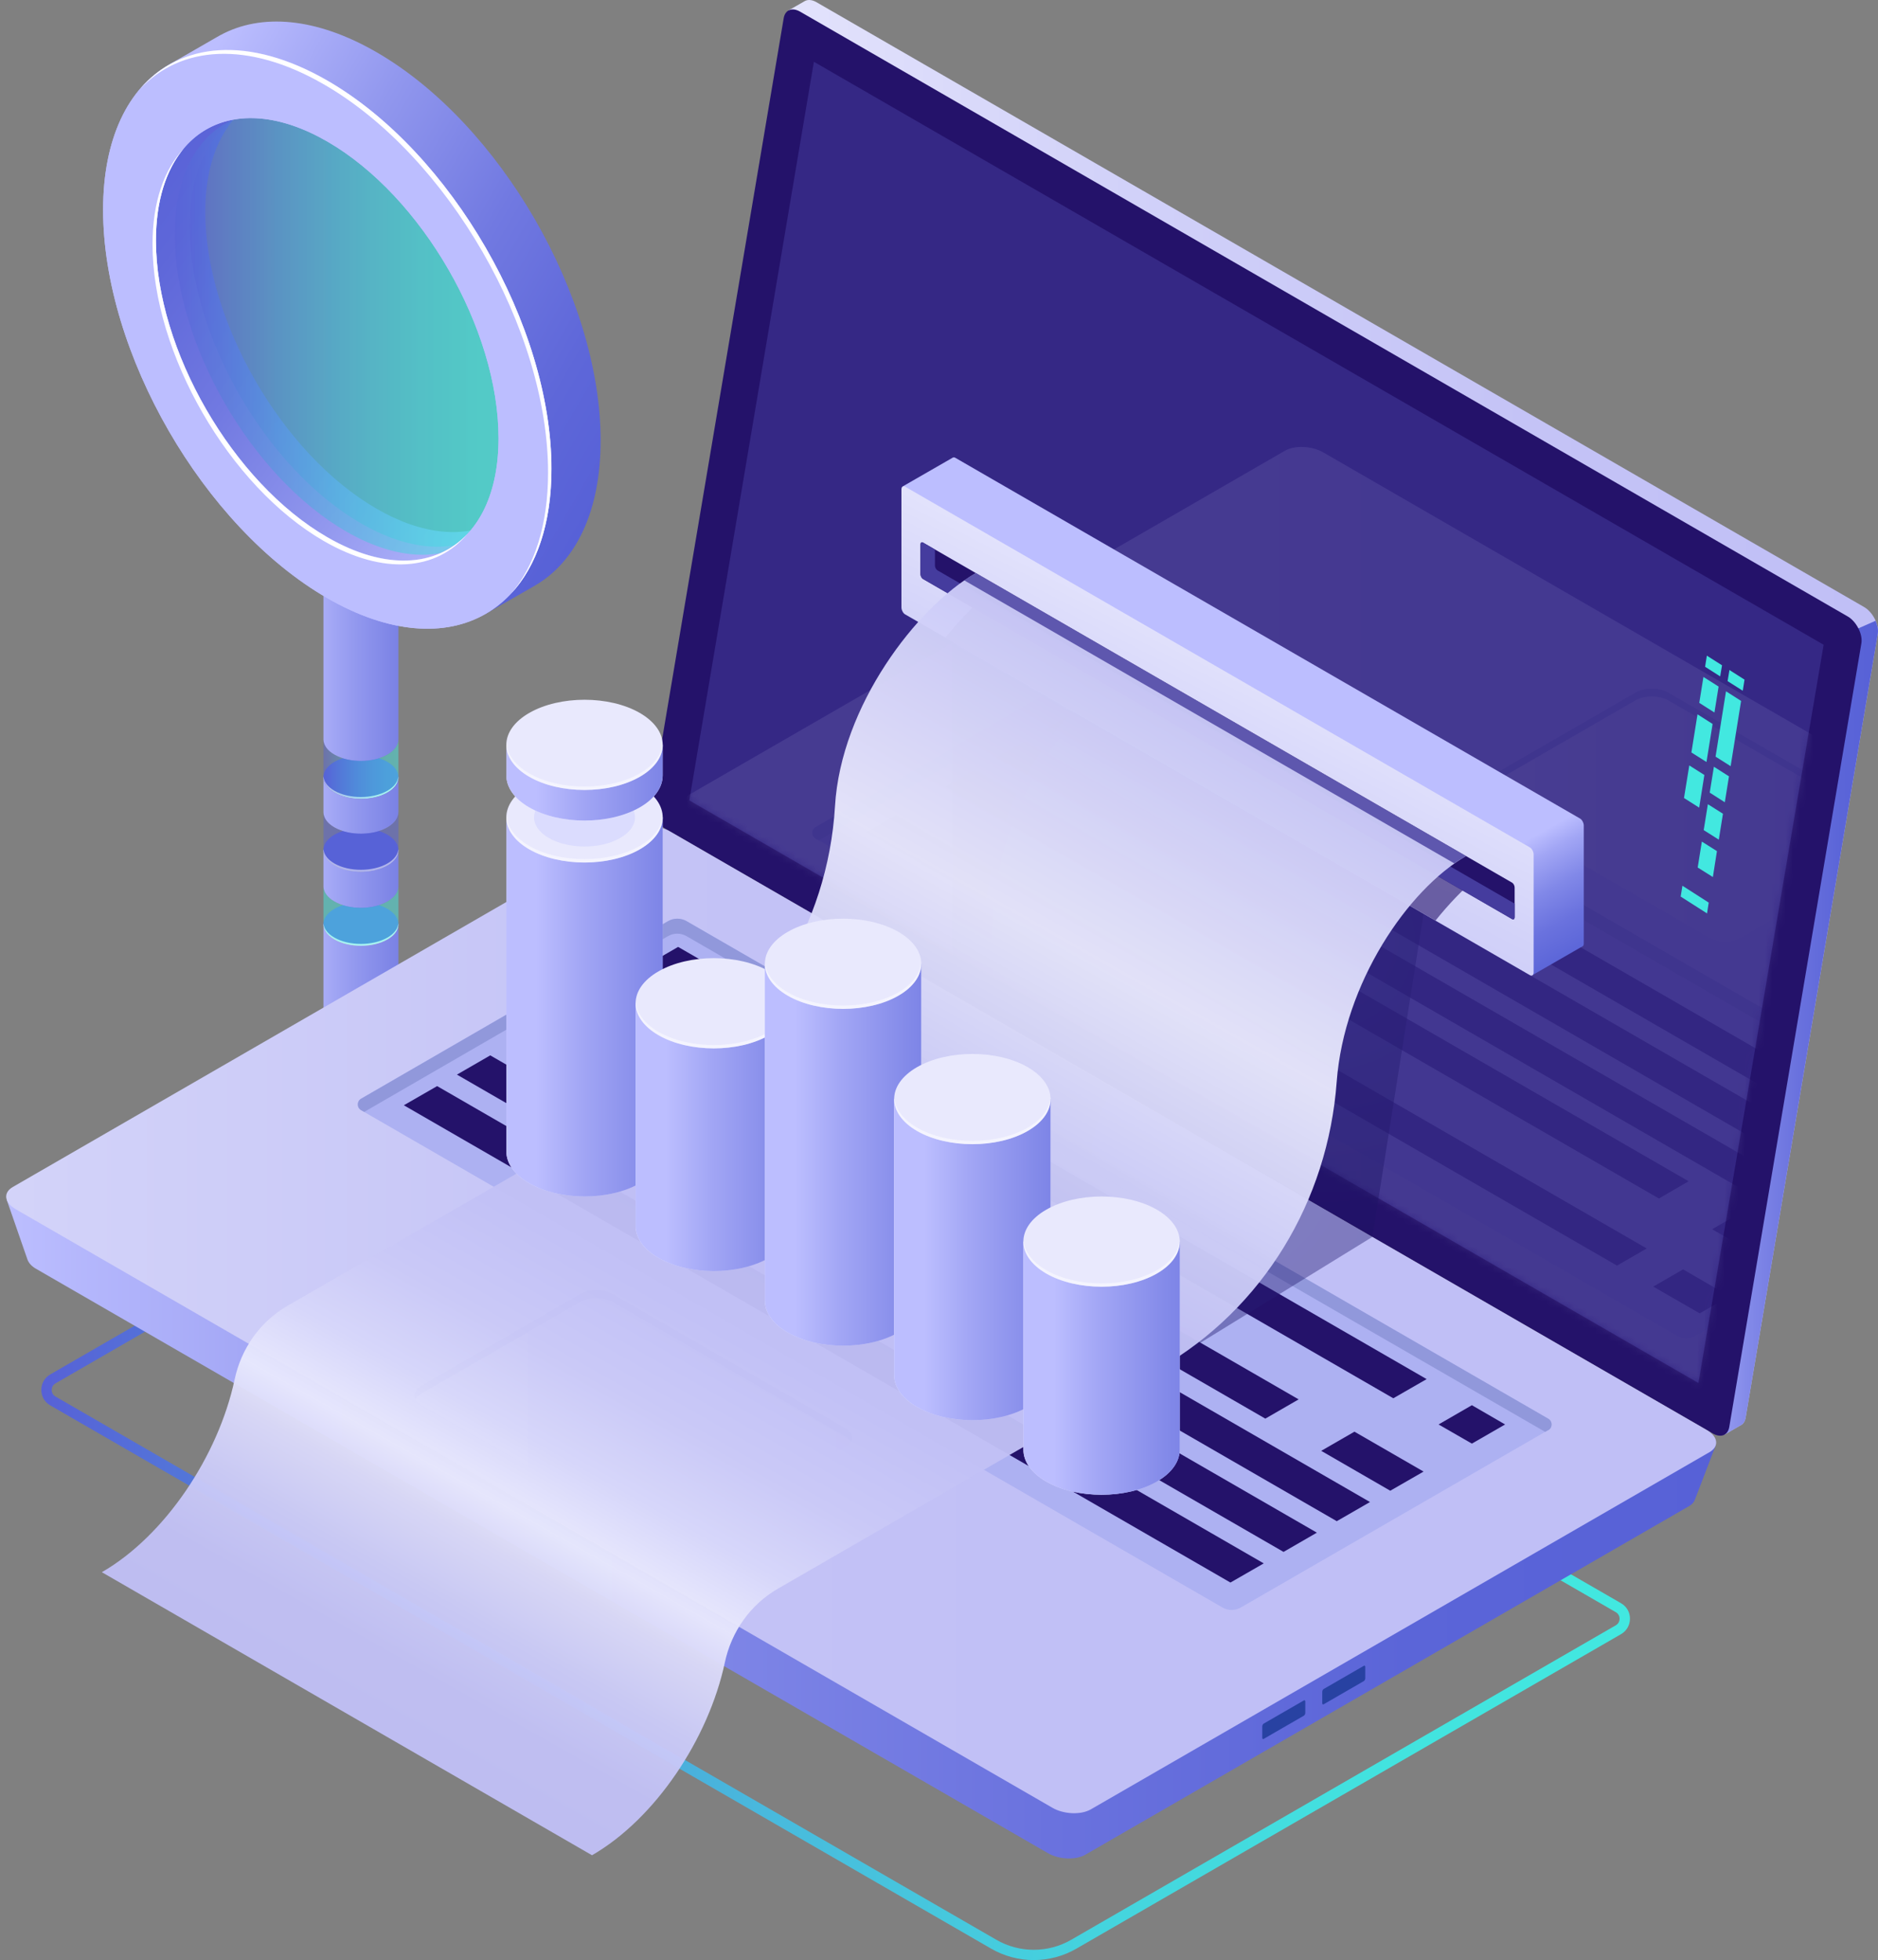 <svg xmlns="http://www.w3.org/2000/svg" width="275" height="287" viewBox="0 0 275 287" fill="none"><rect x="0" y="0" width="275" height="287" fill="#808080" stroke="none"/><path d="M48.964 116.039C46.823 114.806 46.823 112.801 48.964 111.554C51.105 110.321 54.588 110.321 56.729 111.554C58.87 112.787 58.87 114.793 56.729 116.039C54.588 117.273 51.105 117.273 48.964 116.039Z" fill="url(#paint0_linear_737_13454)"></path><path d="M48.965 115.781C51.106 117.014 54.589 117.014 56.73 115.781C57.747 115.198 58.275 114.44 58.329 113.681C58.397 114.534 57.869 115.402 56.73 116.052C54.589 117.285 51.106 117.285 48.965 116.052C47.84 115.402 47.312 114.534 47.366 113.681C47.42 114.44 47.949 115.198 48.965 115.781Z" fill="white"></path><path d="M48.964 126.705C46.823 125.472 46.823 123.467 48.964 122.22C51.105 120.987 54.588 120.987 56.729 122.22C58.87 123.453 58.87 125.459 56.729 126.705C54.588 127.939 51.105 127.939 48.964 126.705Z" fill="url(#paint1_linear_737_13454)"></path><path d="M48.964 137.559C46.823 136.326 46.823 134.32 48.964 133.073C51.105 131.84 54.588 131.84 56.729 133.073C58.87 134.307 58.87 136.312 56.729 137.559C54.588 138.792 51.105 138.792 48.964 137.559Z" fill="url(#paint2_linear_737_13454)"></path><path d="M58.342 113.803V108.26C58.342 109.073 57.8 109.886 56.73 110.496C54.589 111.729 51.106 111.729 48.965 110.496C47.921 109.9 47.393 109.114 47.365 108.328V84.87H58.342V153.97C58.342 157.005 55.889 159.458 52.854 159.458C49.818 159.458 47.365 157.005 47.365 153.97V135.241C47.338 136.082 47.867 136.922 48.965 137.559C51.106 138.792 54.589 138.792 56.73 137.559C57.8 136.935 58.329 136.136 58.342 135.323V129.767C58.342 130.58 57.8 131.393 56.73 132.003C54.589 133.236 51.106 133.236 48.965 132.003C47.921 131.406 47.393 130.62 47.365 129.834V124.387C47.338 125.227 47.867 126.067 48.965 126.704C51.106 127.937 54.589 127.937 56.73 126.704C57.8 126.081 58.329 125.281 58.342 124.468V118.912C58.342 119.725 57.8 120.538 56.73 121.148C54.589 122.381 51.106 122.381 48.965 121.148C47.921 120.552 47.393 119.766 47.365 118.98V113.722C47.338 114.562 47.867 115.402 48.965 116.039C51.106 117.272 54.589 117.272 56.73 116.039C57.8 115.415 58.329 114.616 58.342 113.803Z" fill="url(#paint3_linear_737_13454)"></path><path d="M48.965 126.434C51.106 127.667 54.589 127.667 56.73 126.434C57.747 125.851 58.275 125.092 58.329 124.333C58.397 125.187 57.869 126.054 56.73 126.705C54.589 127.938 51.106 127.938 48.965 126.705C47.84 126.054 47.312 125.187 47.366 124.333C47.42 125.092 47.949 125.851 48.965 126.434Z" fill="white"></path><path d="M48.965 137.287C51.106 138.52 54.589 138.52 56.73 137.287C57.747 136.704 58.275 135.945 58.329 135.187C58.397 136.04 57.869 136.908 56.73 137.558C54.589 138.791 51.106 138.791 48.965 137.558C47.84 136.908 47.312 136.04 47.366 135.187C47.42 135.945 47.949 136.704 48.965 137.287Z" fill="white"></path><path opacity="0.48" d="M48.965 110.496C51.106 111.729 54.589 111.729 56.73 110.496C57.8 109.872 58.343 109.073 58.343 108.26V113.802C58.343 114.615 57.8 115.415 56.73 116.038C54.589 117.272 51.106 117.272 48.965 116.038C47.867 115.401 47.325 114.561 47.366 113.721V108.328C47.393 109.114 47.921 109.9 48.965 110.496Z" fill="url(#paint4_linear_737_13454)"></path><path opacity="0.48" d="M48.965 121.161C51.106 122.394 54.589 122.394 56.73 121.161C57.8 120.537 58.343 119.738 58.343 118.925V124.467C58.343 125.281 57.8 126.08 56.73 126.703C54.589 127.937 51.106 127.937 48.965 126.703C47.867 126.067 47.325 125.226 47.366 124.386V118.993C47.393 119.779 47.921 120.565 48.965 121.161Z" fill="url(#paint5_linear_737_13454)"></path><path opacity="0.48" d="M48.965 132.003C51.106 133.236 54.589 133.236 56.73 132.003C57.8 131.379 58.343 130.58 58.343 129.767V135.309C58.343 136.122 57.8 136.922 56.73 137.545C54.589 138.778 51.106 138.778 48.965 137.545C47.867 136.908 47.325 136.068 47.366 135.228V129.834C47.393 130.62 47.921 131.406 48.965 132.003Z" fill="url(#paint6_linear_737_13454)"></path><path d="M72.679 76.346C72.936 76.21 73.18 76.061 73.424 75.899L76.107 60.707L72.746 40.542L63.396 30.352L53.761 21.001L38.42 14.645L38.014 14.483C37.282 14.849 36.604 15.296 35.967 15.797C32.132 15.323 28.297 14.835 24.462 14.361C25.112 12.775 25.871 11.339 26.766 10.078L24.936 9.36L31.807 5.403C31.888 5.349 31.97 5.308 32.051 5.268L32.308 5.119H32.322C38.23 1.934 46.267 2.517 55.129 7.639C73.261 18.101 87.951 43.564 87.951 64.488C87.951 74.869 84.333 82.186 78.479 85.656L78.438 85.683C78.37 85.724 78.302 85.764 78.235 85.805L70.944 89.979L71.323 87.865C70.415 87.932 69.48 87.946 68.518 87.878C70.537 84.314 73.275 80.371 72.692 76.359L72.679 76.346Z" fill="url(#paint7_linear_737_13454)"></path><path d="M22.335 27.424C22.335 27.14 22.321 26.855 22.321 26.57C22.321 21.827 23.094 17.748 24.476 14.36C28.311 14.835 32.146 15.322 35.981 15.797C32.295 18.71 30.059 23.928 30.059 31.042C30.059 47.033 41.294 66.493 55.143 74.489C61.973 78.432 68.166 78.839 72.679 76.345C73.262 80.343 70.524 84.3 68.505 87.864C65.456 87.675 62.176 86.834 58.721 85.276L59.805 86.496C59.805 86.496 46.158 81.752 45.874 81.454C45.589 81.156 29.693 65.098 29.693 65.098L19.313 42.71L22.321 27.424H22.335Z" fill="url(#paint8_linear_737_13454)"></path><path opacity="0.5" d="M25.587 34.362C25.587 18.372 36.822 11.88 50.671 19.876C64.521 27.871 75.755 47.331 75.755 63.322C75.755 79.313 64.521 85.804 50.671 77.809C36.822 69.814 25.587 50.353 25.587 34.362Z" fill="url(#paint9_linear_737_13454)"></path><path opacity="0.48" d="M27.769 33.184C27.769 17.193 39.003 10.702 52.853 18.697C66.703 26.693 77.937 46.153 77.937 62.144C77.937 78.135 66.703 84.626 52.853 76.63C39.003 68.635 27.769 49.175 27.769 33.184Z" fill="url(#paint10_linear_737_13454)"></path><path d="M15.098 30.731C15.098 51.669 29.788 77.119 47.92 87.58C66.052 98.042 80.742 89.559 80.742 68.635C80.742 47.712 66.052 22.248 47.92 11.786C29.788 1.324 15.098 9.808 15.098 30.731ZM22.836 35.203C22.836 19.213 34.07 12.721 47.92 20.717C61.77 28.712 73.004 48.172 73.004 64.163C73.004 80.154 61.77 86.645 47.92 78.65C34.07 70.654 22.836 51.194 22.836 35.203Z" fill="#BCBEFF"></path><path d="M15.098 30.731C15.098 51.669 29.788 77.119 47.92 87.58C66.052 98.042 80.742 89.559 80.742 68.635C80.742 47.712 66.052 22.248 47.92 11.786C29.788 1.324 15.098 9.808 15.098 30.731ZM22.836 35.203C22.836 19.213 34.07 12.721 47.92 20.717C61.77 28.712 73.004 48.172 73.004 64.163C73.004 80.154 61.77 86.645 47.92 78.65C34.07 70.654 22.836 51.194 22.836 35.203Z" fill="#BCBEFF"></path><path d="M80.254 69.205C80.254 48.268 65.564 22.818 47.432 12.356C36.279 5.919 26.427 6.664 20.492 13.061C26.36 6.149 36.456 5.174 47.934 11.8C66.066 22.262 80.756 47.726 80.756 68.65C80.756 76.699 78.574 82.892 74.874 86.89C78.276 82.879 80.254 76.889 80.254 69.205Z" fill="white"></path><path d="M47.419 79.22C33.569 71.224 22.335 51.764 22.335 35.773C22.335 29.58 24.029 24.81 26.902 21.761C24.341 24.823 22.836 29.377 22.836 35.218C22.836 51.208 34.071 70.668 47.92 78.664C56.404 83.57 63.898 83.028 68.438 78.19C63.965 83.529 56.227 84.301 47.419 79.22Z" fill="white"></path><path d="M151.378 287C149.224 287 147.069 286.444 145.145 285.333L7.365 205.785C6.539 205.311 6.051 204.47 6.051 203.522C6.051 202.573 6.539 201.719 7.365 201.245L92.971 151.822C93.201 151.687 93.486 151.687 93.73 151.822L237.363 234.745C238.19 235.219 238.678 236.059 238.678 237.008C238.678 237.956 238.19 238.81 237.363 239.284L157.612 285.333C155.688 286.444 153.533 287 151.378 287ZM93.35 153.34L8.124 202.56C7.772 202.763 7.569 203.129 7.569 203.522C7.569 203.915 7.772 204.281 8.124 204.484L145.903 284.032C149.278 285.983 153.479 285.983 156.853 284.032L236.604 237.983C236.957 237.78 237.16 237.414 237.16 237.021C237.16 236.628 236.957 236.262 236.604 236.059L93.35 153.354V153.34Z" fill="url(#paint11_linear_737_13454)"></path><path d="M97.822 116.047L117.011 2.173L115.466 1.522L117.784 0.194C118.231 -0.09 118.868 -0.077 119.572 0.33L272.977 88.89C274.237 89.621 275.186 91.478 274.969 92.793L255.617 207.575C255.522 208.171 255.224 208.564 254.804 208.74L252.541 210.055L252.148 207.941L252.283 207.981L99.814 119.95C98.554 119.218 97.605 117.362 97.822 116.047Z" fill="url(#paint12_linear_737_13454)"></path><path d="M272.123 92.007L274.644 90.895C274.928 91.546 275.064 92.224 274.969 92.793L255.617 207.575C255.522 208.171 255.224 208.564 254.804 208.74L252.541 210.055L252.148 207.941L252.283 207.981L244.573 203.523L272.123 92.007Z" fill="url(#paint13_linear_737_13454)"></path><path d="M97.402 121.333L250.806 209.893C251.985 210.57 253.002 210.177 253.219 208.957L272.57 94.175C272.787 92.874 271.839 91.004 270.578 90.272L117.174 1.713C115.995 1.035 114.979 1.428 114.762 2.648L95.41 117.43C95.193 118.731 96.142 120.601 97.402 121.333Z" fill="#24126A"></path><g opacity="0.51"><path d="M119.179 9.044L267.041 94.406L248.706 202.507L100.939 117.199L119.179 9.044Z" fill="#453C9E"></path></g><path d="M0.982 175.672L9.357 180.049L93.296 131.589C94.705 130.775 97.158 130.884 98.77 131.819L243.556 215.405C244.938 214.633 251.253 211.597 251.253 211.597L248.191 219.579C248.069 219.931 247.798 220.27 247.337 220.528L158.926 271.577C157.517 272.39 155.064 272.281 153.451 271.346L5.278 185.781C4.614 185.402 4.207 184.928 4.031 184.453L0.982 175.672Z" fill="url(#paint14_linear_737_13454)"></path><path d="M2.27 177.041L154.116 264.706C155.783 265.668 158.29 265.763 159.726 264.937L250.332 212.627C251.769 211.801 251.593 210.351 249.926 209.389L98.08 121.723C96.413 120.761 93.906 120.666 92.469 121.493L1.877 173.802C0.44 174.629 0.617 176.079 2.284 177.041H2.27Z" fill="url(#paint15_linear_737_13454)"></path><path d="M199.921 245.746V244.079C199.921 243.917 199.826 243.849 199.704 243.917L193.836 247.305C193.714 247.372 193.619 247.562 193.619 247.711V249.378C193.619 249.541 193.714 249.608 193.836 249.541L199.704 246.153C199.826 246.085 199.921 245.895 199.921 245.746Z" fill="#2842A2"></path><path d="M191.138 250.816V249.149C191.138 248.986 191.043 248.918 190.921 248.986L185.054 252.374C184.932 252.442 184.837 252.631 184.837 252.78V254.447C184.837 254.61 184.932 254.678 185.054 254.61L190.921 251.222C191.043 251.154 191.138 250.965 191.138 250.816Z" fill="#2842A2"></path><path d="M226.712 207.736L100.533 134.882C99.692 134.395 98.649 134.395 97.809 134.882L52.872 160.874C52.221 161.254 52.221 162.175 52.872 162.555L178.997 235.368C179.837 235.856 180.867 235.856 181.707 235.368L226.698 209.403C227.349 209.023 227.349 208.102 226.698 207.722L226.712 207.736Z" fill="#ADB1F2"></path><path d="M226.711 209.403L226.264 209.66L100.532 137.078C99.692 136.59 98.648 136.59 97.808 137.078L53.331 162.812L52.884 162.555C52.234 162.189 52.234 161.254 52.884 160.874L97.822 134.882C98.662 134.395 99.705 134.395 100.545 134.882L226.724 207.736C227.375 208.115 227.375 209.037 226.724 209.416L226.711 209.403Z" fill="#9198DB"></path><path d="M94.434 141.468L204.026 204.741L208.905 201.935L99.299 138.649L94.434 141.468Z" fill="#24126A"></path><path d="M82.482 148.365L185.284 207.721L190.163 204.902L87.36 145.546L82.482 148.365Z" fill="#24126A"></path><path d="M74.704 152.852L195.747 222.738L200.612 219.933L79.569 150.047L74.704 152.852Z" fill="#24126A"></path><path d="M66.911 157.35L187.954 227.236L192.832 224.417L71.789 154.531L66.911 157.35Z" fill="#24126A"></path><path d="M59.133 161.836L180.176 231.722L185.054 228.917L64.011 159.031L59.133 161.836Z" fill="#24126A"></path><path d="M210.653 208.575L215.531 211.38L220.396 208.575L215.531 205.756L210.653 208.575Z" fill="#24126A"></path><path d="M193.469 212.437L203.579 218.278L208.458 215.473L198.335 209.632L193.469 212.437Z" fill="#24126A"></path><path d="M95.681 225.352L61.653 205.716C60.325 204.943 60.325 203.697 61.653 202.938L84.921 189.508C86.249 188.736 88.404 188.736 89.732 189.508L123.76 209.144C125.088 209.917 125.088 211.164 123.76 211.922L100.492 225.352C99.164 226.124 97.009 226.124 95.681 225.352Z" fill="url(#paint16_linear_737_13454)"></path><path d="M123.76 210.283L89.732 190.646C88.404 189.874 86.249 189.874 84.921 190.646L61.653 204.076C61.246 204.306 60.975 204.591 60.813 204.903C60.461 204.225 60.731 203.48 61.653 202.938L84.921 189.508C86.249 188.736 88.404 188.736 89.732 189.508L123.76 209.144C124.682 209.673 124.953 210.432 124.6 211.109C124.438 210.811 124.18 210.527 123.76 210.283Z" fill="#9198DB"></path><g opacity="0.11"><mask id="mask0_737_13454" style="mask-type:luminance" maskUnits="userSpaceOnUse" x="100" y="9" width="168" height="194"><path d="M119.179 9.044L267.041 94.406L248.706 202.507L100.939 117.199L119.179 9.044Z" fill="white"></path></mask><g mask="url(#mask0_737_13454)"><path d="M97.945 121.552L249.791 209.217C251.458 210.179 253.965 210.274 255.401 209.447L346.007 157.138C347.444 156.312 347.267 154.861 345.601 153.899L193.755 66.234C192.088 65.272 189.581 65.177 188.144 66.004L97.538 118.313C96.102 119.139 96.278 120.589 97.945 121.552Z" fill="url(#paint17_linear_737_13454)"></path><path d="M250.238 137.257L216.21 117.621C214.882 116.849 214.882 115.602 216.21 114.843L239.478 101.413C240.806 100.641 242.961 100.641 244.289 101.413L278.317 121.05C279.645 121.822 279.645 123.069 278.317 123.828L255.049 137.257C253.721 138.03 251.566 138.03 250.238 137.257Z" fill="url(#paint18_linear_737_13454)"></path><path d="M278.316 122.188L244.288 102.552C242.96 101.779 240.806 101.779 239.478 102.552L216.209 115.981C215.803 116.212 215.532 116.496 215.369 116.808C215.017 116.13 215.288 115.385 216.209 114.843L239.478 101.413C240.806 100.641 242.96 100.641 244.288 101.413L278.316 121.05C279.238 121.578 279.509 122.337 279.157 123.015C278.994 122.716 278.737 122.432 278.316 122.188Z" fill="#9198DB"></path><path d="M293.278 167.965L167.099 95.112C166.259 94.624 165.215 94.624 164.375 95.112L119.438 121.104C118.787 121.483 118.787 122.405 119.438 122.784L245.563 195.597C246.403 196.085 247.433 196.085 248.273 195.597L293.264 169.632C293.915 169.253 293.915 168.331 293.264 167.952L293.278 167.965Z" fill="#ADB1F2"></path><path d="M293.278 169.632L292.83 169.89L167.098 97.307C166.258 96.82 165.215 96.82 164.375 97.307L119.898 123.042L119.451 122.784C118.801 122.418 118.801 121.483 119.451 121.104L164.388 95.112C165.228 94.624 166.272 94.624 167.112 95.112L293.291 167.965C293.942 168.345 293.942 169.266 293.291 169.646L293.278 169.632Z" fill="#9198DB"></path><path d="M131.2 119.344L241.131 182.806L236.781 185.313L126.85 121.851L131.2 119.344Z" fill="#24126A"></path><path d="M142.786 112.648L247.269 172.967L242.919 175.487L138.436 115.169L142.786 112.648Z" fill="#24126A"></path><path d="M255.075 177.481L264.832 183.105L260.468 185.626L250.711 179.988L255.075 177.481Z" fill="#24126A"></path><path d="M246.456 185.869L253.245 189.799L248.895 192.306L242.092 188.39L246.456 185.869Z" fill="#24126A"></path><path d="M150.05 108.461L272.082 178.916L267.732 181.436L145.686 110.968L150.05 108.461Z" fill="#24126A"></path><path d="M157.3 104.275L279.345 174.73L274.982 177.251L152.949 106.782L157.3 104.275Z" fill="#24126A"></path><path d="M164.564 100.087L286.596 170.542L282.246 173.049L160.2 102.594L164.564 100.087Z" fill="#24126A"></path></g></g><path opacity="0.42" d="M168.25 201.247L200.964 181.11L127.419 138.652L92.713 161.988L168.25 201.247Z" fill="url(#paint19_radial_737_13454)"></path><path opacity="0.42" d="M200.964 181.109L208.458 133.786L139.439 94.189V145.495L200.964 181.109Z" fill="url(#paint20_radial_737_13454)"></path><path d="M132.217 71.206L139.521 67.005C139.616 66.95 139.738 66.95 139.887 67.032L231.374 119.856C231.672 120.032 231.916 120.493 231.916 120.886V138.151C231.916 138.34 231.862 138.476 231.767 138.557C231.767 138.557 231.753 138.557 231.74 138.557L224.368 142.799L224.313 134.451L139.887 85.706C139.589 85.53 139.345 85.069 139.345 84.676V78.754L132.217 71.178V71.206Z" fill="url(#paint21_linear_737_13454)"></path><path d="M132.542 89.961L224.029 142.785C224.327 142.961 224.571 142.785 224.571 142.378V125.114C224.571 124.721 224.327 124.246 224.029 124.084L132.542 71.26C132.243 71.083 132 71.26 132 71.666V88.931C132 89.324 132.243 89.798 132.542 89.961Z" fill="url(#paint22_linear_737_13454)"></path><path opacity="0.6" d="M145.158 86.451L216.399 128.339C214.204 130.236 212.117 132.405 210.206 134.79L138.437 93.362C140.497 90.788 142.76 88.457 145.158 86.465V86.451Z" fill="#24126A"></path><path d="M135.157 84.77L221.426 134.573C221.63 134.694 221.792 134.573 221.792 134.288V129.951C221.792 129.68 221.63 129.369 221.426 129.247L135.157 79.445C134.953 79.323 134.791 79.445 134.791 79.729V84.066C134.791 84.337 134.953 84.648 135.157 84.77Z" fill="#24126A"></path><path d="M135.157 79.445L136.905 80.461V82.806C136.905 83.077 137.067 83.388 137.271 83.51L221.792 132.31V134.302C221.792 134.573 221.63 134.695 221.426 134.586L135.157 84.784C134.953 84.662 134.791 84.35 134.791 84.079V79.743C134.791 79.472 134.953 79.35 135.157 79.458V79.445Z" fill="#453C9E"></path><path opacity="0.96" d="M86.683 271.648L14.914 230.207C24.17 224.867 31.975 213.159 34.36 201.979C35.322 197.439 38.101 193.509 42.112 191.192L96.346 159.887C111.456 151.174 121.24 135.467 122.27 118.054C123.137 103.35 134.249 88.89 142.882 83.917L214.651 125.358C206.154 130.264 196.804 143.978 195.733 158.424C194.446 175.838 184.987 191.598 169.863 200.325L113.895 232.632C109.884 234.95 107.105 238.893 106.143 243.419C103.758 254.613 95.953 266.308 86.697 271.648H86.683Z" fill="url(#paint23_linear_737_13454)"></path><path opacity="0.8" d="M142.882 83.902L214.652 125.343C214.082 125.682 213.513 126.034 212.944 126.414L141.188 84.973C141.757 84.607 142.313 84.241 142.896 83.916L142.882 83.902Z" fill="#453C9E"></path><path d="M74.147 119.69H97.036V168.585C97.036 170.279 95.925 171.973 93.689 173.26C89.217 175.835 81.966 175.835 77.495 173.26C75.258 171.973 74.147 170.279 74.147 168.585V119.69Z" fill="url(#paint24_linear_737_13454)"></path><path d="M74.147 119.69H97.036V168.585C97.036 170.279 95.925 171.973 93.689 173.26C89.217 175.835 81.966 175.835 77.495 173.26C75.258 171.973 74.147 170.279 74.147 168.585V119.69Z" fill="url(#paint25_linear_737_13454)"></path><path d="M77.495 124.366C81.967 126.941 89.217 126.941 93.689 124.366C98.161 121.791 98.161 117.603 93.689 115.015C89.217 112.44 81.967 112.44 77.495 115.015C73.023 117.59 73.023 121.777 77.495 124.366Z" fill="url(#paint26_linear_737_13454)"></path><path opacity="0.3" d="M80.368 122.7C83.255 124.366 87.93 124.366 90.817 122.7C93.703 121.033 93.703 118.336 90.817 116.669C87.93 115.002 83.255 115.002 80.368 116.669C77.482 118.336 77.482 121.033 80.368 122.7Z" fill="url(#paint27_linear_737_13454)"></path><path opacity="0.5" d="M77.495 123.864C81.967 126.439 89.217 126.439 93.689 123.864C95.817 122.631 96.915 121.045 97.023 119.433C97.132 121.208 96.034 122.997 93.689 124.352C89.217 126.927 81.967 126.927 77.495 124.352C75.151 122.997 74.053 121.208 74.162 119.433C74.27 121.045 75.368 122.631 77.495 123.864Z" fill="white"></path><path d="M74.147 109.067H97.036V113.539C97.036 115.233 95.925 116.927 93.689 118.215C89.217 120.79 81.966 120.79 77.495 118.215C75.258 116.927 74.147 115.233 74.147 113.539V109.067Z" fill="url(#paint28_linear_737_13454)"></path><path d="M74.147 109.067H97.036V113.539C97.036 115.233 95.925 116.927 93.689 118.215C89.217 120.79 81.966 120.79 77.495 118.215C75.258 116.927 74.147 115.233 74.147 113.539V109.067Z" fill="url(#paint29_linear_737_13454)"></path><path d="M77.495 113.743C81.967 116.317 89.217 116.317 93.689 113.743C98.161 111.168 98.161 106.98 93.689 104.392C89.217 101.817 81.967 101.817 77.495 104.392C73.023 106.967 73.023 111.154 77.495 113.743Z" fill="url(#paint30_linear_737_13454)"></path><path opacity="0.5" d="M77.495 113.242C81.967 115.817 89.217 115.817 93.689 113.242C95.817 112.009 96.914 110.423 97.023 108.811C97.131 110.586 96.033 112.375 93.689 113.73C89.217 116.305 81.967 116.305 77.495 113.73C75.15 112.375 74.053 110.586 74.161 108.811C74.269 110.423 75.367 112.009 77.495 113.242Z" fill="white"></path><path d="M93.066 146.902H115.955V179.508C115.955 181.201 114.844 182.895 112.608 184.183C108.136 186.758 100.886 186.758 96.414 184.183C94.178 182.895 93.066 181.201 93.066 179.508V146.902Z" fill="url(#paint31_linear_737_13454)"></path><path d="M93.066 146.902H115.955V179.508C115.955 181.201 114.844 182.895 112.608 184.183C108.136 186.758 100.886 186.758 96.414 184.183C94.178 182.895 93.066 181.201 93.066 179.508V146.902Z" fill="url(#paint32_linear_737_13454)"></path><path d="M96.427 151.578C100.899 154.152 108.149 154.152 112.621 151.578C117.093 149.003 117.093 144.815 112.621 142.227C108.149 139.652 100.899 139.652 96.427 142.227C91.955 144.802 91.955 148.989 96.427 151.578Z" fill="url(#paint33_linear_737_13454)"></path><path opacity="0.5" d="M96.427 151.091C100.899 153.665 108.149 153.665 112.621 151.091C114.748 149.857 115.846 148.272 115.955 146.659C116.063 148.434 114.965 150.223 112.621 151.578C108.149 154.153 100.899 154.153 96.427 151.578C94.082 150.223 92.985 148.434 93.093 146.659C93.201 148.272 94.299 149.857 96.427 151.091Z" fill="white"></path><path d="M111.997 141.132H134.886V190.433C134.886 192.127 133.775 193.821 131.539 195.108C127.067 197.683 119.817 197.683 115.345 195.108C113.109 193.821 111.997 192.127 111.997 190.433V141.132Z" fill="url(#paint34_linear_737_13454)"></path><path d="M111.997 141.132H134.886V190.433C134.886 192.127 133.775 193.821 131.539 195.108C127.067 197.683 119.817 197.683 115.345 195.108C113.109 193.821 111.997 192.127 111.997 190.433V141.132Z" fill="url(#paint35_linear_737_13454)"></path><path d="M115.357 145.793C119.829 148.368 127.079 148.368 131.551 145.793C136.023 143.219 136.023 139.031 131.551 136.443C127.079 133.868 119.829 133.868 115.357 136.443C110.885 139.018 110.885 143.205 115.357 145.793Z" fill="url(#paint36_linear_737_13454)"></path><path opacity="0.5" d="M115.358 145.306C119.83 147.881 127.08 147.881 131.552 145.306C133.679 144.073 134.777 142.488 134.885 140.875C134.994 142.65 133.896 144.439 131.552 145.794C127.08 148.369 119.83 148.369 115.358 145.794C113.013 144.439 111.915 142.65 112.024 140.875C112.132 142.488 113.23 144.073 115.358 145.306Z" fill="white"></path><path d="M130.929 160.929H153.818V201.34C153.818 203.034 152.706 204.728 150.47 206.015C145.998 208.59 138.748 208.59 134.276 206.015C132.04 204.728 130.929 203.034 130.929 201.34V160.929Z" fill="url(#paint37_linear_737_13454)"></path><path d="M130.929 160.929H153.818V201.34C153.818 203.034 152.706 204.728 150.47 206.015C145.998 208.59 138.748 208.59 134.276 206.015C132.04 204.728 130.929 203.034 130.929 201.34V160.929Z" fill="url(#paint38_linear_737_13454)"></path><path d="M134.289 165.604C138.761 168.179 146.011 168.179 150.484 165.604C154.956 163.029 154.956 158.842 150.484 156.253C146.011 153.679 138.761 153.679 134.289 156.253C129.817 158.828 129.817 163.016 134.289 165.604Z" fill="url(#paint39_linear_737_13454)"></path><path opacity="0.5" d="M134.289 165.117C138.761 167.692 146.011 167.692 150.483 165.117C152.611 163.884 153.709 162.298 153.817 160.686C153.926 162.461 152.828 164.25 150.483 165.605C146.011 168.18 138.761 168.18 134.289 165.605C131.945 164.25 130.847 162.461 130.956 160.686C131.064 162.298 132.162 163.884 134.289 165.117Z" fill="white"></path><path d="M149.861 181.813H172.75V212.264C172.75 213.958 171.638 215.652 169.402 216.939C164.93 219.514 157.68 219.514 153.208 216.939C150.972 215.652 149.861 213.958 149.861 212.264V181.813Z" fill="url(#paint40_linear_737_13454)"></path><path d="M149.861 181.813H172.75V212.264C172.75 213.958 171.638 215.652 169.402 216.939C164.93 219.514 157.68 219.514 153.208 216.939C150.972 215.652 149.861 213.958 149.861 212.264V181.813Z" fill="url(#paint41_linear_737_13454)"></path><path d="M153.209 186.475C157.681 189.05 164.931 189.05 169.403 186.475C173.875 183.9 173.875 179.713 169.403 177.124C164.931 174.55 157.681 174.55 153.209 177.124C148.736 179.699 148.736 183.887 153.209 186.475Z" fill="url(#paint42_linear_737_13454)"></path><path opacity="0.5" d="M153.21 185.988C157.682 188.563 164.932 188.563 169.404 185.988C171.531 184.755 172.629 183.169 172.738 181.557C172.846 183.332 171.748 185.121 169.404 186.476C164.932 189.051 157.682 189.051 153.21 186.476C150.865 185.121 149.768 183.332 149.876 181.557C149.984 183.169 151.082 184.755 153.21 185.988Z" fill="white"></path><path d="M252.975 99.732L255.197 101.141L255.455 99.515L253.246 98.106L252.975 99.732Z" fill="#42E8E0"></path><path d="M251.213 110.79L253.422 112.186L254.953 102.632L252.744 101.223L251.213 110.79Z" fill="#42E8E0"></path><path d="M250.359 116.061L252.568 117.47L253.178 113.676L250.969 112.267L250.359 116.061Z" fill="#42E8E0"></path><path d="M249.478 121.549L251.687 122.945L252.297 119.151L250.088 117.755L249.478 121.549Z" fill="#42E8E0"></path><path d="M248.828 102.917L251.05 104.326L251.66 100.531L249.438 99.122L248.828 102.917Z" fill="#42E8E0"></path><path d="M247.676 110.179L249.885 111.575L250.779 106.005L248.57 104.596L247.676 110.179Z" fill="#42E8E0"></path><path d="M246.592 116.847L248.815 118.257L249.574 113.473L247.365 112.077L246.592 116.847Z" fill="#42E8E0"></path><path d="M248.598 127.024L250.82 128.42L251.416 124.625L249.207 123.229L248.598 127.024Z" fill="#42E8E0"></path><path d="M249.681 97.631L251.89 99.04L252.161 97.414L249.939 96.005L249.681 97.631Z" fill="#42E8E0"></path><path d="M246.104 131.28L249.967 133.746L250.211 132.161L246.362 129.694L246.104 131.28Z" fill="#42E8E0"></path><defs><linearGradient id="paint0_linear_737_13454" x1="-496.814" y1="431.076" x2="-504.571" y2="435.554" gradientUnits="userSpaceOnUse"><stop stop-color="#5761D7"></stop><stop offset="0.16" stop-color="#5E67D9"></stop><stop offset="0.41" stop-color="#7179E1"></stop><stop offset="0.69" stop-color="#9197EE"></stop><stop offset="1" stop-color="#BCBEFF"></stop></linearGradient><linearGradient id="paint1_linear_737_13454" x1="-501.424" y1="444.395" x2="-509.193" y2="448.881" gradientUnits="userSpaceOnUse"><stop stop-color="#5761D7"></stop><stop offset="0.16" stop-color="#5E67D9"></stop><stop offset="0.41" stop-color="#7179E1"></stop><stop offset="0.69" stop-color="#9197EE"></stop><stop offset="1" stop-color="#BCBEFF"></stop></linearGradient><linearGradient id="paint2_linear_737_13454" x1="-506.129" y1="457.954" x2="-513.886" y2="462.433" gradientUnits="userSpaceOnUse"><stop stop-color="#5761D7"></stop><stop offset="0.16" stop-color="#5E67D9"></stop><stop offset="0.41" stop-color="#7179E1"></stop><stop offset="0.69" stop-color="#9197EE"></stop><stop offset="1" stop-color="#BCBEFF"></stop></linearGradient><linearGradient id="paint3_linear_737_13454" x1="73.046" y1="122.164" x2="43.056" y2="122.164" gradientUnits="userSpaceOnUse"><stop stop-color="#5761D7"></stop><stop offset="0.16" stop-color="#5E67D9"></stop><stop offset="0.41" stop-color="#7179E1"></stop><stop offset="0.69" stop-color="#9197EE"></stop><stop offset="1" stop-color="#BCBEFF"></stop></linearGradient><linearGradient id="paint4_linear_737_13454" x1="58.329" y1="112.61" x2="47.366" y2="112.61" gradientUnits="userSpaceOnUse"><stop stop-color="#42E8E0"></stop><stop offset="0.15" stop-color="#42E3DF"></stop><stop offset="0.33" stop-color="#44D4DE"></stop><stop offset="0.52" stop-color="#48BDDD"></stop><stop offset="0.72" stop-color="#4D9BDA"></stop><stop offset="0.93" stop-color="#5471D8"></stop><stop offset="1" stop-color="#5761D7"></stop></linearGradient><linearGradient id="paint5_linear_737_13454" x1="2182.54" y1="123.275" x2="2181.19" y2="123.275" gradientUnits="userSpaceOnUse"><stop stop-color="#42E8E0"></stop><stop offset="0.15" stop-color="#42E3DF"></stop><stop offset="0.33" stop-color="#44D4DE"></stop><stop offset="0.52" stop-color="#48BDDD"></stop><stop offset="0.72" stop-color="#4D9BDA"></stop><stop offset="0.93" stop-color="#5471D8"></stop><stop offset="1" stop-color="#5761D7"></stop></linearGradient><linearGradient id="paint6_linear_737_13454" x1="58.329" y1="134.13" x2="2181.19" y2="134.13" gradientUnits="userSpaceOnUse"><stop stop-color="#42E8E0"></stop><stop offset="0.15" stop-color="#42E3DF"></stop><stop offset="0.33" stop-color="#44D4DE"></stop><stop offset="0.52" stop-color="#48BDDD"></stop><stop offset="0.72" stop-color="#4D9BDA"></stop><stop offset="0.93" stop-color="#5471D8"></stop><stop offset="1" stop-color="#5761D7"></stop></linearGradient><linearGradient id="paint7_linear_737_13454" x1="92.247" y1="65.721" x2="21.331" y2="24.606" gradientUnits="userSpaceOnUse"><stop stop-color="#5761D7"></stop><stop offset="0.16" stop-color="#5E67D9"></stop><stop offset="0.41" stop-color="#7179E1"></stop><stop offset="0.69" stop-color="#9197EE"></stop><stop offset="1" stop-color="#BCBEFF"></stop></linearGradient><linearGradient id="paint8_linear_737_13454" x1="14.488" y1="29.267" x2="78.33" y2="76.007" gradientUnits="userSpaceOnUse"><stop stop-color="#5761D7"></stop><stop offset="0.16" stop-color="#5E67D9"></stop><stop offset="0.41" stop-color="#7179E1"></stop><stop offset="0.69" stop-color="#9197EE"></stop><stop offset="1" stop-color="#BCBEFF"></stop></linearGradient><linearGradient id="paint9_linear_737_13454" x1="75.742" y1="48.849" x2="25.574" y2="48.849" gradientUnits="userSpaceOnUse"><stop stop-color="#42E8E0"></stop><stop offset="0.15" stop-color="#42E3DF"></stop><stop offset="0.33" stop-color="#44D4DE"></stop><stop offset="0.52" stop-color="#48BDDD"></stop><stop offset="0.72" stop-color="#4D9BDA"></stop><stop offset="0.93" stop-color="#5471D8"></stop><stop offset="1" stop-color="#5761D7"></stop></linearGradient><linearGradient id="paint10_linear_737_13454" x1="77.924" y1="47.67" x2="27.756" y2="47.67" gradientUnits="userSpaceOnUse"><stop stop-color="#42E8E0"></stop><stop offset="0.15" stop-color="#42E3DF"></stop><stop offset="0.33" stop-color="#44D4DE"></stop><stop offset="0.52" stop-color="#48BDDD"></stop><stop offset="0.72" stop-color="#4D9BDA"></stop><stop offset="0.93" stop-color="#5471D8"></stop><stop offset="1" stop-color="#5761D7"></stop></linearGradient><linearGradient id="paint11_linear_737_13454" x1="6.064" y1="219.364" x2="238.664" y2="219.364" gradientUnits="userSpaceOnUse"><stop stop-color="#5761D7"></stop><stop offset="0.07" stop-color="#5471D8"></stop><stop offset="0.28" stop-color="#4D9BDA"></stop><stop offset="0.48" stop-color="#48BDDD"></stop><stop offset="0.67" stop-color="#44D4DE"></stop><stop offset="0.85" stop-color="#42E3DF"></stop><stop offset="1" stop-color="#42E8E0"></stop></linearGradient><linearGradient id="paint12_linear_737_13454" x1="274.996" y1="105.03" x2="97.795" y2="105.03" gradientUnits="userSpaceOnUse"><stop stop-color="#C0BFF6"></stop><stop offset="0.29" stop-color="#C4C3F6"></stop><stop offset="0.64" stop-color="#D2D2F9"></stop><stop offset="1" stop-color="#E9E9FD"></stop></linearGradient><linearGradient id="paint13_linear_737_13454" x1="274.996" y1="150.482" x2="244.573" y2="150.482" gradientUnits="userSpaceOnUse"><stop stop-color="#5761D7"></stop><stop offset="0.18" stop-color="#5B65D8"></stop><stop offset="0.39" stop-color="#6A72DE"></stop><stop offset="0.61" stop-color="#8188E8"></stop><stop offset="0.85" stop-color="#A2A6F5"></stop><stop offset="1" stop-color="#BCBEFF"></stop></linearGradient><linearGradient id="paint14_linear_737_13454" x1="251.253" y1="201.555" x2="0.982" y2="201.555" gradientUnits="userSpaceOnUse"><stop stop-color="#5761D7"></stop><stop offset="0.18" stop-color="#5B65D8"></stop><stop offset="0.39" stop-color="#6A72DE"></stop><stop offset="0.61" stop-color="#8188E8"></stop><stop offset="0.85" stop-color="#A2A6F5"></stop><stop offset="1" stop-color="#BCBEFF"></stop></linearGradient><linearGradient id="paint15_linear_737_13454" x1="167.166" y1="193.221" x2="-83.241" y2="193.221" gradientUnits="userSpaceOnUse"><stop stop-color="#C0BFF6"></stop><stop offset="0.29" stop-color="#C4C3F6"></stop><stop offset="0.64" stop-color="#D2D2F9"></stop><stop offset="1" stop-color="#E9E9FD"></stop></linearGradient><linearGradient id="paint16_linear_737_13454" x1="124.763" y1="207.437" x2="60.664" y2="207.437" gradientUnits="userSpaceOnUse"><stop stop-color="#C0BFF6"></stop><stop offset="0.29" stop-color="#C4C3F6"></stop><stop offset="0.64" stop-color="#D2D2F9"></stop><stop offset="1" stop-color="#E9E9FD"></stop></linearGradient><linearGradient id="paint17_linear_737_13454" x1="262.841" y1="137.719" x2="12.421" y2="137.719" gradientUnits="userSpaceOnUse"><stop stop-color="#C0BFF6"></stop><stop offset="0.29" stop-color="#C4C3F6"></stop><stop offset="0.64" stop-color="#D2D2F9"></stop><stop offset="1" stop-color="#E9E9FD"></stop></linearGradient><linearGradient id="paint18_linear_737_13454" x1="279.32" y1="119.342" x2="215.221" y2="119.342" gradientUnits="userSpaceOnUse"><stop stop-color="#C0BFF6"></stop><stop offset="0.29" stop-color="#C4C3F6"></stop><stop offset="0.64" stop-color="#D2D2F9"></stop><stop offset="1" stop-color="#E9E9FD"></stop></linearGradient><radialGradient id="paint19_radial_737_13454" cx="0" cy="0" r="1" gradientUnits="userSpaceOnUse" gradientTransform="translate(178.319 169.943) rotate(180) scale(71.783 71.783)"><stop stop-color="#2B237C"></stop><stop offset="1" stop-color="#180D5B"></stop></radialGradient><radialGradient id="paint20_radial_737_13454" cx="0" cy="0" r="1" gradientUnits="userSpaceOnUse" gradientTransform="translate(194.012 137.649) rotate(180) scale(54.952 54.952)"><stop stop-color="#2B237C"></stop><stop offset="1" stop-color="#180D5B"></stop></radialGradient><linearGradient id="paint21_linear_737_13454" x1="213.797" y1="153.518" x2="165.391" y2="66.354" gradientUnits="userSpaceOnUse"><stop stop-color="#5761D7"></stop><stop offset="0.04" stop-color="#5B65D8"></stop><stop offset="0.09" stop-color="#6A72DE"></stop><stop offset="0.14" stop-color="#8188E8"></stop><stop offset="0.19" stop-color="#A2A6F5"></stop><stop offset="0.22" stop-color="#BCBEFF"></stop></linearGradient><linearGradient id="paint22_linear_737_13454" x1="154.333" y1="153.829" x2="186.558" y2="90.842" gradientUnits="userSpaceOnUse"><stop stop-color="#C0BFF6"></stop><stop offset="0.29" stop-color="#C4C3F6"></stop><stop offset="0.64" stop-color="#D2D2F9"></stop><stop offset="1" stop-color="#E9E9FD"></stop></linearGradient><linearGradient id="paint23_linear_737_13454" x1="67.264" y1="267.04" x2="169.646" y2="85.611" gradientUnits="userSpaceOnUse"><stop stop-color="#C0BFF6"></stop><stop offset="0.08" stop-color="#C2C1F6"></stop><stop offset="0.13" stop-color="#CBCBF8"></stop><stop offset="0.18" stop-color="#DBDAFA"></stop><stop offset="0.21" stop-color="#E9E9FD"></stop><stop offset="0.26" stop-color="#D7D7FA"></stop><stop offset="0.32" stop-color="#CAC9F7"></stop><stop offset="0.39" stop-color="#C2C1F6"></stop><stop offset="0.51" stop-color="#C0BFF6"></stop><stop offset="0.62" stop-color="#CFCFF8"></stop><stop offset="0.75" stop-color="#E9E9FD"></stop><stop offset="1" stop-color="#C0BFF6"></stop></linearGradient><linearGradient id="paint24_linear_737_13454" x1="97.036" y1="147.444" x2="74.283" y2="147.444" gradientUnits="userSpaceOnUse"><stop stop-color="#C0BFF6"></stop><stop offset="0.49" stop-color="#D1D1F9"></stop><stop offset="1" stop-color="#E9E9FD"></stop></linearGradient><linearGradient id="paint25_linear_737_13454" x1="122.554" y1="147.444" x2="78.565" y2="147.444" gradientUnits="userSpaceOnUse"><stop stop-color="#5761D7"></stop><stop offset="0.18" stop-color="#5B65D8"></stop><stop offset="0.39" stop-color="#6A72DE"></stop><stop offset="0.61" stop-color="#8188E8"></stop><stop offset="0.85" stop-color="#A2A6F5"></stop><stop offset="1" stop-color="#BCBEFF"></stop></linearGradient><linearGradient id="paint26_linear_737_13454" x1="822.813" y1="-313.771" x2="806.617" y2="-304.42" gradientUnits="userSpaceOnUse"><stop stop-color="#C0BFF6"></stop><stop offset="0.29" stop-color="#C4C3F6"></stop><stop offset="0.64" stop-color="#D2D2F9"></stop><stop offset="1" stop-color="#E9E9FD"></stop></linearGradient><linearGradient id="paint27_linear_737_13454" x1="819.938" y1="-312.111" x2="809.481" y2="-306.074" gradientUnits="userSpaceOnUse"><stop stop-color="#5761D7"></stop><stop offset="0.18" stop-color="#5B65D8"></stop><stop offset="0.39" stop-color="#6A72DE"></stop><stop offset="0.61" stop-color="#8188E8"></stop><stop offset="0.85" stop-color="#A2A6F5"></stop><stop offset="1" stop-color="#BCBEFF"></stop></linearGradient><linearGradient id="paint28_linear_737_13454" x1="4821.24" y1="114.596" x2="4819.88" y2="114.596" gradientUnits="userSpaceOnUse"><stop stop-color="#C0BFF6"></stop><stop offset="0.49" stop-color="#D1D1F9"></stop><stop offset="1" stop-color="#E9E9FD"></stop></linearGradient><linearGradient id="paint29_linear_737_13454" x1="122.554" y1="114.596" x2="78.565" y2="114.596" gradientUnits="userSpaceOnUse"><stop stop-color="#5761D7"></stop><stop offset="0.18" stop-color="#5B65D8"></stop><stop offset="0.39" stop-color="#6A72DE"></stop><stop offset="0.61" stop-color="#8188E8"></stop><stop offset="0.85" stop-color="#A2A6F5"></stop><stop offset="1" stop-color="#BCBEFF"></stop></linearGradient><linearGradient id="paint30_linear_737_13454" x1="827.392" y1="-327.087" x2="811.196" y2="-317.736" gradientUnits="userSpaceOnUse"><stop stop-color="#C0BFF6"></stop><stop offset="0.29" stop-color="#C4C3F6"></stop><stop offset="0.64" stop-color="#D2D2F9"></stop><stop offset="1" stop-color="#E9E9FD"></stop></linearGradient><linearGradient id="paint31_linear_737_13454" x1="115.969" y1="166.512" x2="93.202" y2="166.512" gradientUnits="userSpaceOnUse"><stop stop-color="#C0BFF6"></stop><stop offset="0.49" stop-color="#D1D1F9"></stop><stop offset="1" stop-color="#E9E9FD"></stop></linearGradient><linearGradient id="paint32_linear_737_13454" x1="141.486" y1="166.512" x2="97.498" y2="166.512" gradientUnits="userSpaceOnUse"><stop stop-color="#5761D7"></stop><stop offset="0.18" stop-color="#5B65D8"></stop><stop offset="0.39" stop-color="#6A72DE"></stop><stop offset="0.61" stop-color="#8188E8"></stop><stop offset="0.85" stop-color="#A2A6F5"></stop><stop offset="1" stop-color="#BCBEFF"></stop></linearGradient><linearGradient id="paint33_linear_737_13454" x1="825.301" y1="-276.884" x2="809.105" y2="-267.534" gradientUnits="userSpaceOnUse"><stop stop-color="#C0BFF6"></stop><stop offset="0.29" stop-color="#C4C3F6"></stop><stop offset="0.64" stop-color="#D2D2F9"></stop><stop offset="1" stop-color="#E9E9FD"></stop></linearGradient><linearGradient id="paint34_linear_737_13454" x1="134.9" y1="169.075" x2="112.133" y2="169.075" gradientUnits="userSpaceOnUse"><stop stop-color="#C0BFF6"></stop><stop offset="0.49" stop-color="#D1D1F9"></stop><stop offset="1" stop-color="#E9E9FD"></stop></linearGradient><linearGradient id="paint35_linear_737_13454" x1="160.417" y1="169.075" x2="116.415" y2="169.075" gradientUnits="userSpaceOnUse"><stop stop-color="#5761D7"></stop><stop offset="0.18" stop-color="#5B65D8"></stop><stop offset="0.39" stop-color="#6A72DE"></stop><stop offset="0.61" stop-color="#8188E8"></stop><stop offset="0.85" stop-color="#A2A6F5"></stop><stop offset="1" stop-color="#BCBEFF"></stop></linearGradient><linearGradient id="paint36_linear_737_13454" x1="842.01" y1="-281.357" x2="825.814" y2="-272.006" gradientUnits="userSpaceOnUse"><stop stop-color="#C0BFF6"></stop><stop offset="0.29" stop-color="#C4C3F6"></stop><stop offset="0.64" stop-color="#D2D2F9"></stop><stop offset="1" stop-color="#E9E9FD"></stop></linearGradient><linearGradient id="paint37_linear_737_13454" x1="153.831" y1="184.441" x2="131.064" y2="184.441" gradientUnits="userSpaceOnUse"><stop stop-color="#C0BFF6"></stop><stop offset="0.49" stop-color="#D1D1F9"></stop><stop offset="1" stop-color="#E9E9FD"></stop></linearGradient><linearGradient id="paint38_linear_737_13454" x1="179.335" y1="184.441" x2="135.347" y2="184.441" gradientUnits="userSpaceOnUse"><stop stop-color="#5761D7"></stop><stop offset="0.18" stop-color="#5B65D8"></stop><stop offset="0.39" stop-color="#6A72DE"></stop><stop offset="0.61" stop-color="#8188E8"></stop><stop offset="0.85" stop-color="#A2A6F5"></stop><stop offset="1" stop-color="#BCBEFF"></stop></linearGradient><linearGradient id="paint39_linear_737_13454" x1="847.693" y1="-253.763" x2="831.497" y2="-244.412" gradientUnits="userSpaceOnUse"><stop stop-color="#C0BFF6"></stop><stop offset="0.29" stop-color="#C4C3F6"></stop><stop offset="0.64" stop-color="#D2D2F9"></stop><stop offset="1" stop-color="#E9E9FD"></stop></linearGradient><linearGradient id="paint40_linear_737_13454" x1="172.763" y1="200.339" x2="149.996" y2="200.339" gradientUnits="userSpaceOnUse"><stop stop-color="#C0BFF6"></stop><stop offset="0.49" stop-color="#D1D1F9"></stop><stop offset="1" stop-color="#E9E9FD"></stop></linearGradient><linearGradient id="paint41_linear_737_13454" x1="198.267" y1="200.339" x2="154.279" y2="200.339" gradientUnits="userSpaceOnUse"><stop stop-color="#5761D7"></stop><stop offset="0.18" stop-color="#5B65D8"></stop><stop offset="0.39" stop-color="#6A72DE"></stop><stop offset="0.61" stop-color="#8188E8"></stop><stop offset="0.85" stop-color="#A2A6F5"></stop><stop offset="1" stop-color="#BCBEFF"></stop></linearGradient><linearGradient id="paint42_linear_737_13454" x1="852.915" y1="-224.825" x2="836.72" y2="-215.474" gradientUnits="userSpaceOnUse"><stop stop-color="#C0BFF6"></stop><stop offset="0.29" stop-color="#C4C3F6"></stop><stop offset="0.64" stop-color="#D2D2F9"></stop><stop offset="1" stop-color="#E9E9FD"></stop></linearGradient></defs></svg>